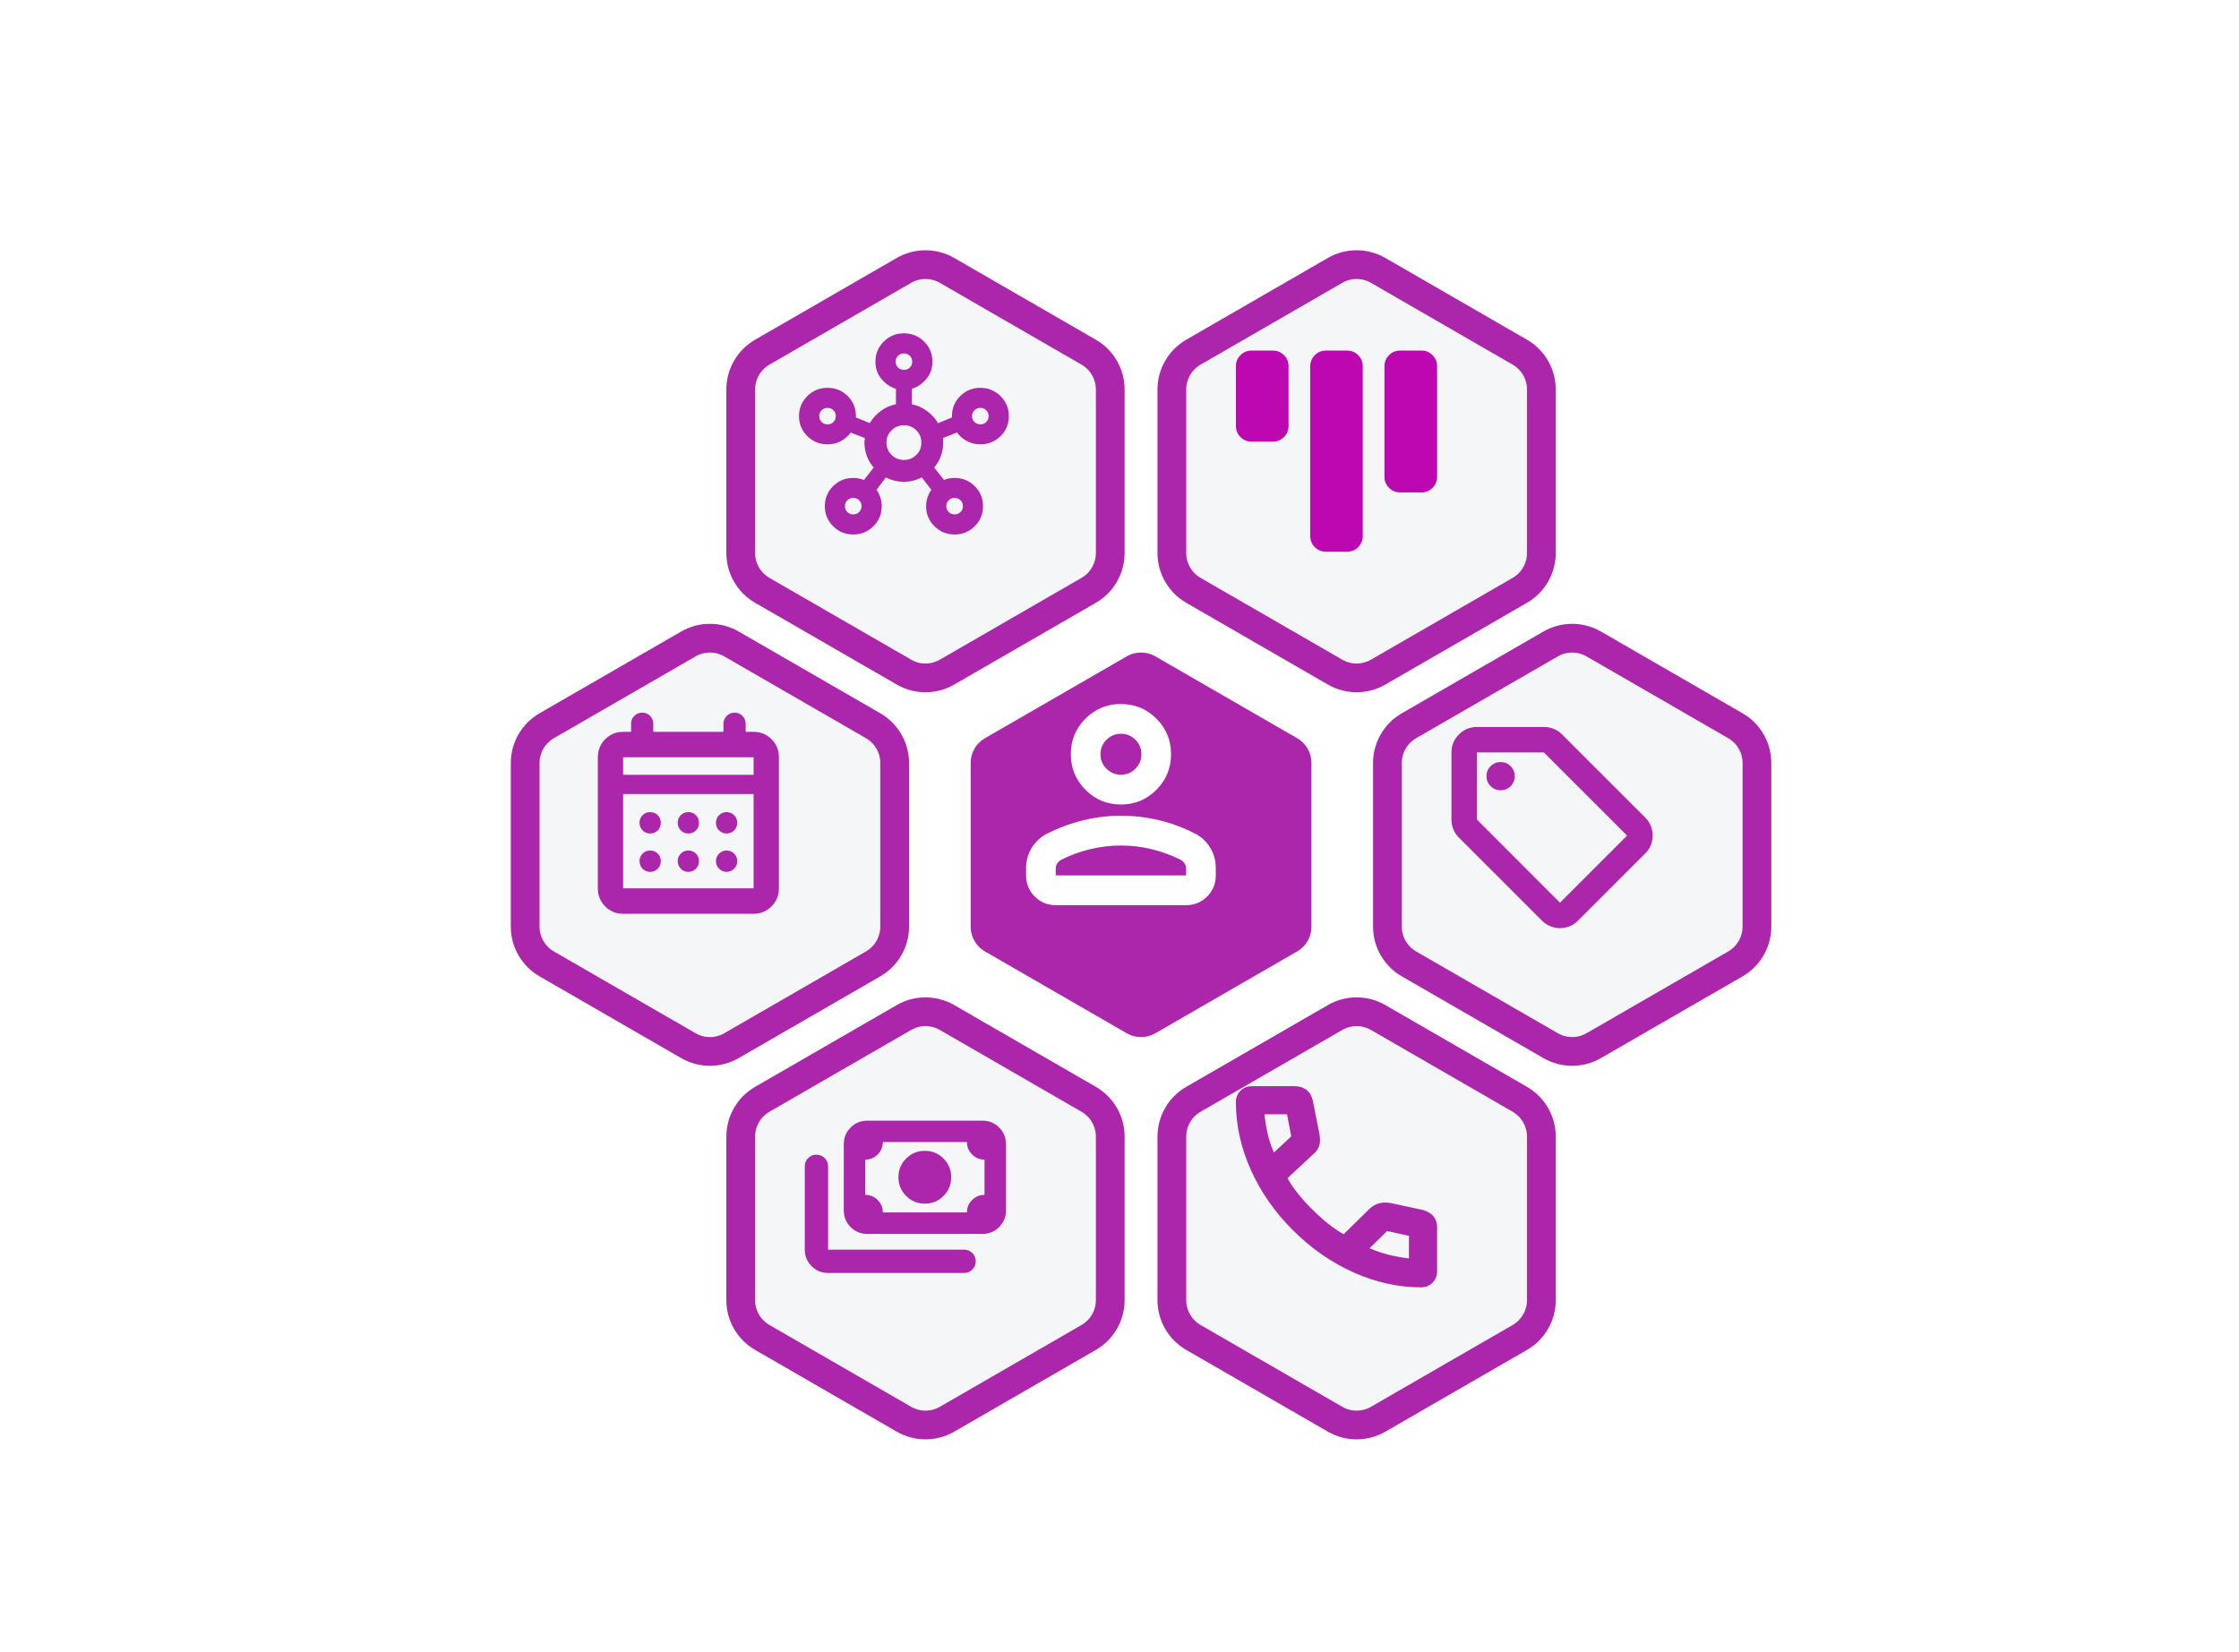 <svg width="779" height="575" viewBox="0 0 779 575" fill="none" xmlns="http://www.w3.org/2000/svg">
<g filter="url(#filter0_dd_40_938)">
<path d="M382.5 217.104C387.141 214.424 392.859 214.424 397.5 217.104L446.782 245.557C451.423 248.236 454.282 253.188 454.282 258.547V315.453C454.282 320.812 451.423 325.764 446.782 328.443L397.5 356.896C392.859 359.576 387.141 359.576 382.5 356.896L333.218 328.443C328.577 325.764 325.718 320.812 325.718 315.453V258.547C325.718 253.188 328.577 248.236 333.218 245.557L382.5 217.104Z" fill="#AB26AA" stroke="white" stroke-width="10"/>
<path d="M232.5 217.104C237.141 214.424 242.859 214.424 247.5 217.104L296.782 245.557C301.423 248.236 304.282 253.188 304.282 258.547V315.453C304.282 320.812 301.423 325.764 296.782 328.443L247.5 356.896C242.859 359.576 237.141 359.576 232.5 356.896L183.218 328.443C178.577 325.764 175.718 320.812 175.718 315.453V258.547C175.718 253.188 178.577 248.236 183.218 245.557L232.5 217.104Z" fill="#F4F6F8" stroke="#AB26AA" stroke-width="10"/>
<path d="M532.5 217.104C537.141 214.424 542.859 214.424 547.5 217.104L596.782 245.557C601.423 248.236 604.282 253.188 604.282 258.547V315.453C604.282 320.812 601.423 325.764 596.782 328.443L547.5 356.896C542.859 359.576 537.141 359.576 532.5 356.896L483.218 328.443C478.577 325.764 475.718 320.812 475.718 315.453V258.547C475.718 253.188 478.577 248.236 483.218 245.557L532.5 217.104Z" fill="#F4F6F8" stroke="#AB26AA" stroke-width="10"/>
<path d="M457.5 347.104C462.141 344.424 467.859 344.424 472.5 347.104L521.782 375.557C526.423 378.236 529.282 383.188 529.282 388.547V445.453C529.282 450.812 526.423 455.764 521.782 458.443L472.5 486.896C467.859 489.576 462.141 489.576 457.5 486.896L408.218 458.443C403.577 455.764 400.718 450.812 400.718 445.453V388.547C400.718 383.188 403.577 378.236 408.218 375.557L457.5 347.104Z" fill="#F4F6F8" stroke="#AB26AA" stroke-width="10"/>
<path d="M307.5 347.104C312.141 344.424 317.859 344.424 322.5 347.104L371.782 375.557C376.423 378.236 379.282 383.188 379.282 388.547V445.453C379.282 450.812 376.423 455.764 371.782 458.443L322.5 486.896C317.859 489.576 312.141 489.576 307.5 486.896L258.218 458.443C253.577 455.764 250.718 450.812 250.718 445.453V388.547C250.718 383.188 253.577 378.236 258.218 375.557L307.5 347.104Z" fill="#F4F6F8" stroke="#AB26AA" stroke-width="10"/>
<path d="M457.5 87.103C462.141 84.424 467.859 84.424 472.5 87.103L521.782 115.557C526.423 118.236 529.282 123.188 529.282 128.547V185.453C529.282 190.812 526.423 195.764 521.782 198.443L472.5 226.896C467.859 229.576 462.141 229.576 457.5 226.896L408.218 198.443C403.577 195.764 400.718 190.812 400.718 185.453V128.547C400.718 123.188 403.577 118.236 408.218 115.557L457.5 87.103Z" fill="#F4F6F8" stroke="#AB26AA" stroke-width="10"/>
<path d="M307.5 87.103C312.141 84.424 317.859 84.424 322.5 87.103L371.782 115.557C376.423 118.236 379.282 123.188 379.282 128.547V185.453C379.282 190.812 376.423 195.764 371.782 198.443L322.5 226.896C317.859 229.576 312.141 229.576 307.5 226.896L258.218 198.443C253.577 195.764 250.718 190.812 250.718 185.453V128.547C250.718 123.188 253.577 118.236 258.218 115.557L307.5 87.103Z" fill="#F4F6F8" stroke="#AB26AA" stroke-width="10"/>
</g>
<path d="M390 279.972C385.17 279.972 381.056 278.266 377.66 274.854C374.263 271.443 372.565 267.31 372.565 262.458C372.565 257.606 374.263 253.483 377.66 250.09C381.056 246.697 385.17 245 390 245C394.83 245 398.944 246.697 402.34 250.09C405.737 253.483 407.435 257.606 407.435 262.458C407.435 267.31 405.737 271.443 402.34 274.854C398.944 278.266 394.83 279.972 390 279.972ZM357 304.641V302.066C357 299.509 357.663 297.158 358.988 295.014C360.313 292.87 362.074 291.234 364.271 290.106C368.402 288.049 372.615 286.498 376.911 285.451C381.207 284.405 385.57 283.881 390 283.881C394.5 283.881 398.899 284.395 403.196 285.423C407.494 286.452 411.671 287.994 415.729 290.05C417.926 291.173 419.687 292.802 421.012 294.936C422.337 297.069 423 299.446 423 302.066V304.641C423 307.527 422 309.975 419.999 311.985C417.998 313.995 415.561 315 412.688 315H367.312C364.439 315 362.002 313.995 360.001 311.985C358 309.975 357 307.527 357 304.641ZM367.312 304.641H412.688V302.342C412.688 301.661 412.51 301.042 412.153 300.485C411.796 299.928 411.326 299.495 410.742 299.185C407.46 297.574 404.09 296.347 400.633 295.504C397.176 294.661 393.632 294.24 390 294.24C386.441 294.24 382.897 294.661 379.367 295.504C375.836 296.347 372.467 297.574 369.258 299.185C368.674 299.495 368.204 299.928 367.847 300.485C367.49 301.042 367.312 301.661 367.312 302.342V304.641ZM389.998 269.614C391.956 269.614 393.633 268.913 395.029 267.512C396.425 266.112 397.123 264.428 397.123 262.46C397.123 260.493 396.426 258.818 395.031 257.434C393.636 256.051 391.96 255.359 390.002 255.359C388.044 255.359 386.367 256.054 384.971 257.444C383.575 258.834 382.877 260.506 382.877 262.458C382.877 264.426 383.574 266.11 384.969 267.511C386.364 268.913 388.04 269.614 389.998 269.614Z" fill="white"/>
<path d="M572.42 296.977L548.97 320.43C548.104 321.287 547.131 321.929 546.049 322.357C544.967 322.786 543.867 323 542.749 323C541.631 323 540.531 322.786 539.449 322.357C538.368 321.929 537.394 321.287 536.529 320.43L507.581 291.477C506.78 290.676 506.149 289.741 505.69 288.67C505.23 287.6 505 286.474 505 285.292V261.803C505 259.382 505.862 257.31 507.585 255.586C509.309 253.862 511.381 253 513.802 253H537.287C538.451 253 539.579 253.228 540.67 253.685C541.761 254.14 542.707 254.785 543.508 255.617L572.42 284.523C573.307 285.41 573.959 286.398 574.376 287.485C574.792 288.571 575 289.672 575 290.787C575 291.902 574.792 292.998 574.376 294.075C573.959 295.153 573.307 296.12 572.42 296.977ZM542.749 314.15L566.104 290.791L537.156 261.85H513.848V285.209L542.749 314.15ZM522.097 275.019C523.46 275.019 524.621 274.542 525.578 273.587C526.537 272.633 527.016 271.474 527.016 270.11C527.016 268.746 526.539 267.585 525.584 266.627C524.63 265.669 523.471 265.189 522.107 265.189C520.744 265.189 519.583 265.667 518.625 266.621C517.667 267.576 517.187 268.735 517.187 270.099C517.187 271.463 517.665 272.624 518.619 273.582C519.573 274.54 520.733 275.019 522.097 275.019Z" fill="#AB26AA"/>
<path d="M442.848 122C444.367 122 445.659 122.532 446.722 123.595C447.785 124.659 448.316 125.95 448.316 127.468L448.316 148.221C448.316 149.74 447.785 151.031 446.722 152.095C445.659 153.158 444.367 153.689 442.848 153.689L435.468 153.689C433.95 153.689 432.659 153.158 431.595 152.095C430.532 151.031 430 149.74 430 148.221L430 127.468C430 125.95 430.532 124.659 431.595 123.595C432.659 122.532 433.95 122 435.468 122L442.848 122ZM468.661 122C470.18 122 471.471 122.532 472.534 123.595C473.597 124.659 474.129 125.95 474.129 127.468L474.129 186.532C474.129 188.05 473.597 189.341 472.534 190.405C471.471 191.468 470.18 192 468.661 192L461.339 192C459.82 192 458.529 191.468 457.466 190.405C456.403 189.341 455.871 188.05 455.871 186.532L455.871 127.468C455.871 125.95 456.403 124.659 457.466 123.595C458.529 122.532 459.82 122 461.339 122L468.661 122ZM494.532 122C496.05 122 497.341 122.532 498.405 123.595C499.468 124.659 500 125.95 500 127.468L500 165.896C500 167.415 499.468 168.706 498.405 169.769C497.341 170.833 496.05 171.364 494.532 171.364L487.152 171.364C485.633 171.364 484.341 170.833 483.278 169.769C482.215 168.706 481.684 167.415 481.684 165.896L481.684 127.468C481.684 125.95 482.215 124.659 483.278 123.595C484.341 122.532 485.633 122 487.152 122L494.532 122Z" fill="#BC08B0"/>
<path d="M296.859 186C294.103 186 291.768 185.041 289.854 183.124C287.939 181.207 286.982 178.879 286.982 176.14C286.982 173.401 287.943 171.08 289.864 169.178C291.785 167.276 294.117 166.324 296.862 166.324C297.535 166.324 298.201 166.389 298.859 166.519C299.518 166.649 300.098 166.82 300.6 167.032L303.978 162.712C302.74 161.285 301.85 159.653 301.307 157.816C300.765 155.979 300.624 154.183 300.885 152.427L295.98 150.533C295.108 151.754 293.976 152.744 292.583 153.501C291.189 154.258 289.635 154.637 287.92 154.637C285.164 154.637 282.822 153.683 280.893 151.773C278.964 149.865 278 147.547 278 144.819C278 142.081 278.965 139.754 280.894 137.837C282.823 135.92 285.166 134.962 287.922 134.962C290.679 134.962 293.014 135.92 294.928 137.837C296.842 139.754 297.799 142.081 297.799 144.819V145.272L302.623 147.238C303.585 145.599 304.864 144.189 306.461 143.007C308.059 141.826 309.813 141.055 311.724 140.693V135.308C309.849 134.755 308.189 133.638 306.746 131.957C305.302 130.276 304.58 128.243 304.58 125.858C304.58 123.12 305.545 120.792 307.474 118.875C309.403 116.958 311.746 116 314.502 116C317.259 116 319.601 116.958 321.529 118.875C323.456 120.792 324.42 123.12 324.42 125.858C324.42 128.243 323.693 130.276 322.239 131.957C320.784 133.638 319.13 134.755 317.276 135.308V140.693C319.187 141.082 320.941 141.867 322.539 143.047C324.136 144.229 325.415 145.639 326.377 147.279L331.201 145.272V144.819C331.201 142.081 332.161 139.754 334.082 137.837C336.003 135.92 338.336 134.962 341.08 134.962C343.836 134.962 346.178 135.92 348.107 137.838C350.036 139.755 351 142.083 351 144.822C351 147.561 350.036 149.882 348.107 151.783C346.178 153.686 343.836 154.637 341.08 154.637C339.367 154.637 337.802 154.252 336.383 153.481C334.965 152.71 333.83 151.714 332.979 150.492L328.074 152.427C328.281 154.237 328.14 156.028 327.652 157.801C327.164 159.573 326.287 161.21 325.022 162.712L328.441 167.041C328.943 166.802 329.516 166.623 330.161 166.504C330.806 166.384 331.465 166.324 332.138 166.324C334.883 166.324 337.215 167.279 339.136 169.188C341.057 171.097 342.018 173.415 342.018 176.142C342.018 178.88 341.057 181.208 339.136 183.125C337.215 185.042 334.883 186 332.138 186C329.383 186 327.041 185.042 325.112 183.125C323.183 181.208 322.218 178.88 322.218 176.142C322.218 175.073 322.388 174.043 322.728 173.054C323.068 172.065 323.502 171.198 324.031 170.454L320.694 166.134C318.777 167.152 316.7 167.661 314.464 167.661C312.228 167.661 310.151 167.152 308.234 166.134L304.969 170.454C305.498 171.198 305.932 172.065 306.272 173.054C306.612 174.043 306.782 175.073 306.782 176.142C306.782 178.88 305.817 181.208 303.888 183.125C301.958 185.042 299.615 186 296.859 186ZM287.92 147.687C288.737 147.687 289.423 147.412 289.976 146.862C290.529 146.313 290.805 145.632 290.805 144.819C290.805 144.007 290.529 143.326 289.976 142.777C289.423 142.227 288.737 141.952 287.92 141.952C287.102 141.952 286.417 142.227 285.864 142.777C285.311 143.326 285.035 144.007 285.035 144.819C285.035 145.632 285.311 146.313 285.864 146.862C286.417 147.412 287.102 147.687 287.92 147.687ZM296.862 179.009C297.679 179.009 298.365 178.735 298.918 178.185C299.471 177.636 299.747 176.955 299.747 176.142C299.747 175.33 299.471 174.649 298.918 174.099C298.365 173.55 297.679 173.275 296.862 173.275C296.044 173.275 295.359 173.55 294.806 174.099C294.253 174.649 293.976 175.33 293.976 176.142C293.976 176.955 294.253 177.636 294.806 178.185C295.359 178.735 296.044 179.009 296.862 179.009ZM314.5 128.725C315.318 128.725 316.003 128.45 316.556 127.901C317.109 127.351 317.385 126.67 317.385 125.858C317.385 125.045 317.109 124.364 316.556 123.815C316.003 123.265 315.318 122.991 314.5 122.991C313.682 122.991 312.997 123.265 312.444 123.815C311.891 124.364 311.615 125.045 311.615 125.858C311.615 126.67 311.891 127.351 312.444 127.901C312.997 128.45 313.682 128.725 314.5 128.725ZM314.493 160.063C316.191 160.063 317.629 159.48 318.806 158.315C319.983 157.15 320.572 155.724 320.572 154.036C320.572 152.349 319.985 150.92 318.813 149.75C317.64 148.58 316.205 147.996 314.507 147.996C312.809 147.996 311.371 148.578 310.194 149.743C309.017 150.908 308.428 152.335 308.428 154.022C308.428 155.71 309.015 157.139 310.187 158.309C311.36 159.478 312.795 160.063 314.493 160.063ZM332.138 179.009C332.956 179.009 333.641 178.735 334.194 178.185C334.747 177.636 335.024 176.955 335.024 176.142C335.024 175.33 334.747 174.649 334.194 174.099C333.641 173.55 332.956 173.275 332.138 173.275C331.321 173.275 330.636 173.55 330.082 174.099C329.529 174.649 329.253 175.33 329.253 176.142C329.253 176.955 329.529 177.636 330.082 178.185C330.636 178.735 331.321 179.009 332.138 179.009ZM341.08 147.687C341.898 147.687 342.583 147.412 343.136 146.862C343.689 146.313 343.965 145.632 343.965 144.819C343.965 144.007 343.689 143.326 343.136 142.777C342.583 142.227 341.898 141.952 341.08 141.952C340.263 141.952 339.577 142.227 339.024 142.777C338.471 143.326 338.195 144.007 338.195 144.819C338.195 145.632 338.471 146.313 339.024 146.862C339.577 147.412 340.263 147.687 341.08 147.687Z" fill="#AB26AA"/>
<path d="M216.805 318C214.352 318 212.271 317.141 210.563 315.424C208.854 313.707 208 311.616 208 309.15V263.529C208 261.063 208.854 258.972 210.563 257.255C212.271 255.538 214.352 254.679 216.805 254.679H219.564V251.859C219.564 250.787 219.945 249.876 220.707 249.125C221.469 248.375 222.384 248 223.45 248C224.517 248 225.423 248.375 226.17 249.125C226.916 249.876 227.289 250.787 227.289 251.859V254.679H251.711V251.859C251.711 250.787 252.092 249.876 252.854 249.125C253.616 248.375 254.53 248 255.596 248C256.663 248 257.569 248.375 258.316 249.125C259.062 249.876 259.436 250.787 259.436 251.859V254.679H262.195C264.648 254.679 266.729 255.538 268.437 257.255C270.146 258.972 271 261.063 271 263.529V309.15C271 311.616 270.146 313.707 268.437 315.424C266.729 317.141 264.648 318 262.195 318H216.805ZM216.805 309.15H262.195V276.321H216.805V309.15ZM216.805 269.642H262.195V263.529H216.805V269.642ZM239.5 290.056C238.452 290.056 237.574 289.7 236.865 288.988C236.156 288.275 235.802 287.393 235.802 286.34C235.802 285.286 236.156 284.404 236.865 283.691C237.574 282.979 238.452 282.623 239.5 282.623C240.548 282.623 241.426 282.979 242.135 283.691C242.844 284.404 243.198 285.286 243.198 286.34C243.198 287.393 242.844 288.275 242.135 288.988C241.426 289.7 240.548 290.056 239.5 290.056ZM226.21 290.056C225.162 290.056 224.284 289.7 223.575 288.988C222.866 288.275 222.512 287.393 222.512 286.34C222.512 285.286 222.866 284.404 223.575 283.691C224.284 282.979 225.162 282.623 226.21 282.623C227.257 282.623 228.136 282.979 228.844 283.691C229.553 284.404 229.908 285.286 229.908 286.34C229.908 287.393 229.553 288.275 228.844 288.988C228.136 289.7 227.257 290.056 226.21 290.056ZM252.79 290.056C251.786 290.056 250.919 289.7 250.188 288.988C249.458 288.275 249.092 287.393 249.092 286.34C249.092 285.286 249.458 284.404 250.188 283.691C250.919 282.979 251.794 282.623 252.814 282.623C253.834 282.623 254.701 282.979 255.416 283.691C256.131 284.404 256.489 285.286 256.489 286.34C256.489 287.393 256.134 288.275 255.425 288.988C254.716 289.7 253.838 290.056 252.79 290.056ZM239.5 303.415C238.452 303.415 237.574 303.048 236.865 302.313C236.156 301.579 235.802 300.699 235.802 299.674C235.802 298.649 236.156 297.777 236.865 297.059C237.574 296.34 238.452 295.981 239.5 295.981C240.548 295.981 241.426 296.337 242.135 297.049C242.844 297.762 243.198 298.645 243.198 299.698C243.198 300.707 242.844 301.579 242.135 302.313C241.426 303.048 240.548 303.415 239.5 303.415ZM226.21 303.415C225.162 303.415 224.284 303.048 223.575 302.313C222.866 301.579 222.512 300.699 222.512 299.674C222.512 298.649 222.866 297.777 223.575 297.059C224.284 296.34 225.162 295.981 226.21 295.981C227.257 295.981 228.136 296.337 228.844 297.049C229.553 297.762 229.908 298.645 229.908 299.698C229.908 300.707 229.553 301.579 228.844 302.313C228.136 303.048 227.257 303.415 226.21 303.415ZM252.79 303.415C251.786 303.415 250.919 303.048 250.188 302.313C249.458 301.579 249.092 300.699 249.092 299.674C249.092 298.649 249.458 297.777 250.188 297.059C250.919 296.34 251.794 295.981 252.814 295.981C253.834 295.981 254.701 296.337 255.416 297.049C256.131 297.762 256.489 298.645 256.489 299.698C256.489 300.707 256.134 301.579 255.425 302.313C254.716 303.048 253.838 303.415 252.79 303.415Z" fill="#AB26AA"/>
<path d="M321.769 418.871C319.219 418.871 317.051 417.978 315.266 416.191C313.481 414.403 312.589 412.233 312.589 409.68C312.589 407.127 313.481 404.957 315.266 403.17C317.051 401.383 319.219 400.49 321.769 400.49C324.319 400.49 326.486 401.383 328.271 403.17C330.056 404.957 330.949 407.127 330.949 409.68C330.949 412.233 330.056 414.403 328.271 416.191C326.486 417.978 324.319 418.871 321.769 418.871ZM301.689 429.404C299.459 429.404 297.55 428.609 295.962 427.019C294.374 425.429 293.58 423.518 293.58 421.285V398.118C293.58 395.886 294.374 393.975 295.962 392.385C297.55 390.795 299.459 390 301.689 390H341.891C344.121 390 346.03 390.795 347.618 392.385C349.206 393.975 350 395.886 350 398.118V421.285C350 423.518 349.206 425.429 347.618 427.019C346.03 428.609 344.121 429.404 341.891 429.404H301.689ZM307.16 421.935H336.42C336.42 420.25 337.019 418.807 338.218 417.607C339.416 416.408 340.857 415.808 342.54 415.808V403.553C340.857 403.553 339.416 402.953 338.218 401.753C337.019 400.554 336.42 399.111 336.42 397.426H307.16C307.16 399.111 306.561 400.554 305.363 401.753C304.164 402.953 302.723 403.553 301.04 403.553V415.808C302.723 415.808 304.164 416.408 305.363 417.607C306.561 418.807 307.16 420.25 307.16 421.935ZM335.425 443H288.109C285.879 443 283.97 442.205 282.382 440.615C280.794 439.026 280 437.114 280 434.882V405.891C280 404.763 280.394 403.805 281.182 403.016C281.97 402.226 282.928 401.832 284.054 401.832C285.181 401.832 286.138 402.226 286.926 403.016C287.715 403.805 288.109 404.763 288.109 405.891V434.882H335.425C336.552 434.882 337.509 435.276 338.297 436.066C339.086 436.854 339.48 437.813 339.48 438.941C339.48 440.069 339.086 441.027 338.297 441.817C337.509 442.606 336.552 443 335.425 443Z" fill="#AB26AA"/>
<path d="M494.45 448C486.54 448 478.726 446.28 471.007 442.84C463.288 439.399 456.245 434.507 449.878 428.162C443.511 421.818 438.607 414.783 435.164 407.058C431.721 399.333 430 391.513 430 383.598C430 381.999 430.528 380.666 431.585 379.599C432.642 378.533 433.964 378 435.549 378H450.461C452.123 378 453.502 378.44 454.597 379.321C455.692 380.201 456.406 381.406 456.738 382.936L459.086 394.762C459.349 396.268 459.327 397.551 459.02 398.61C458.714 399.669 458.105 400.601 457.195 401.407L447.922 410.035C449.015 411.928 450.303 413.798 451.788 415.642C453.272 417.487 454.961 419.324 456.854 421.154C458.589 422.888 460.329 424.448 462.074 425.835C463.82 427.222 465.619 428.454 467.471 429.529L476.519 420.644C477.456 419.742 478.545 419.119 479.786 418.772C481.027 418.426 482.339 418.384 483.724 418.646L495.06 421.074C496.653 421.529 497.875 422.261 498.724 423.272C499.575 424.284 500 425.555 500 427.085V442.402C500 444.001 499.465 445.334 498.396 446.401C497.326 447.467 496.011 448 494.45 448ZM443.212 401.09L449.256 395.468L447.79 387.783H439.935C440.173 390.063 440.542 392.311 441.043 394.526C441.544 396.742 442.267 398.93 443.212 401.09ZM476.487 434.392C478.68 435.334 480.927 436.095 483.229 436.675C485.532 437.256 487.858 437.674 490.209 437.928V430.066L482.571 428.417L476.487 434.392Z" fill="#AB26AA"/>
<defs>
<filter id="filter0_dd_40_938" x="170.719" y="80.094" width="448.562" height="423.812" filterUnits="userSpaceOnUse" color-interpolation-filters="sRGB">
<feFlood flood-opacity="0" result="BackgroundImageFix"/>
<feColorMatrix in="SourceAlpha" type="matrix" values="0 0 0 0 0 0 0 0 0 0 0 0 0 0 0 0 0 0 127 0" result="hardAlpha"/>
<feOffset dx="5" dy="5"/>
<feGaussianBlur stdDeviation="2.5"/>
<feComposite in2="hardAlpha" operator="out"/>
<feColorMatrix type="matrix" values="0 0 0 0 0 0 0 0 0 0 0 0 0 0 0 0 0 0 0.15 0"/>
<feBlend mode="normal" in2="BackgroundImageFix" result="effect1_dropShadow_40_938"/>
<feColorMatrix in="SourceAlpha" type="matrix" values="0 0 0 0 0 0 0 0 0 0 0 0 0 0 0 0 0 0 127 0" result="hardAlpha"/>
<feOffset dx="2" dy="2"/>
<feGaussianBlur stdDeviation="1"/>
<feComposite in2="hardAlpha" operator="out"/>
<feColorMatrix type="matrix" values="0 0 0 0 0 0 0 0 0 0 0 0 0 0 0 0 0 0 0.05 0"/>
<feBlend mode="normal" in2="effect1_dropShadow_40_938" result="effect2_dropShadow_40_938"/>
<feBlend mode="normal" in="SourceGraphic" in2="effect2_dropShadow_40_938" result="shape"/>
</filter>
</defs>
</svg>
